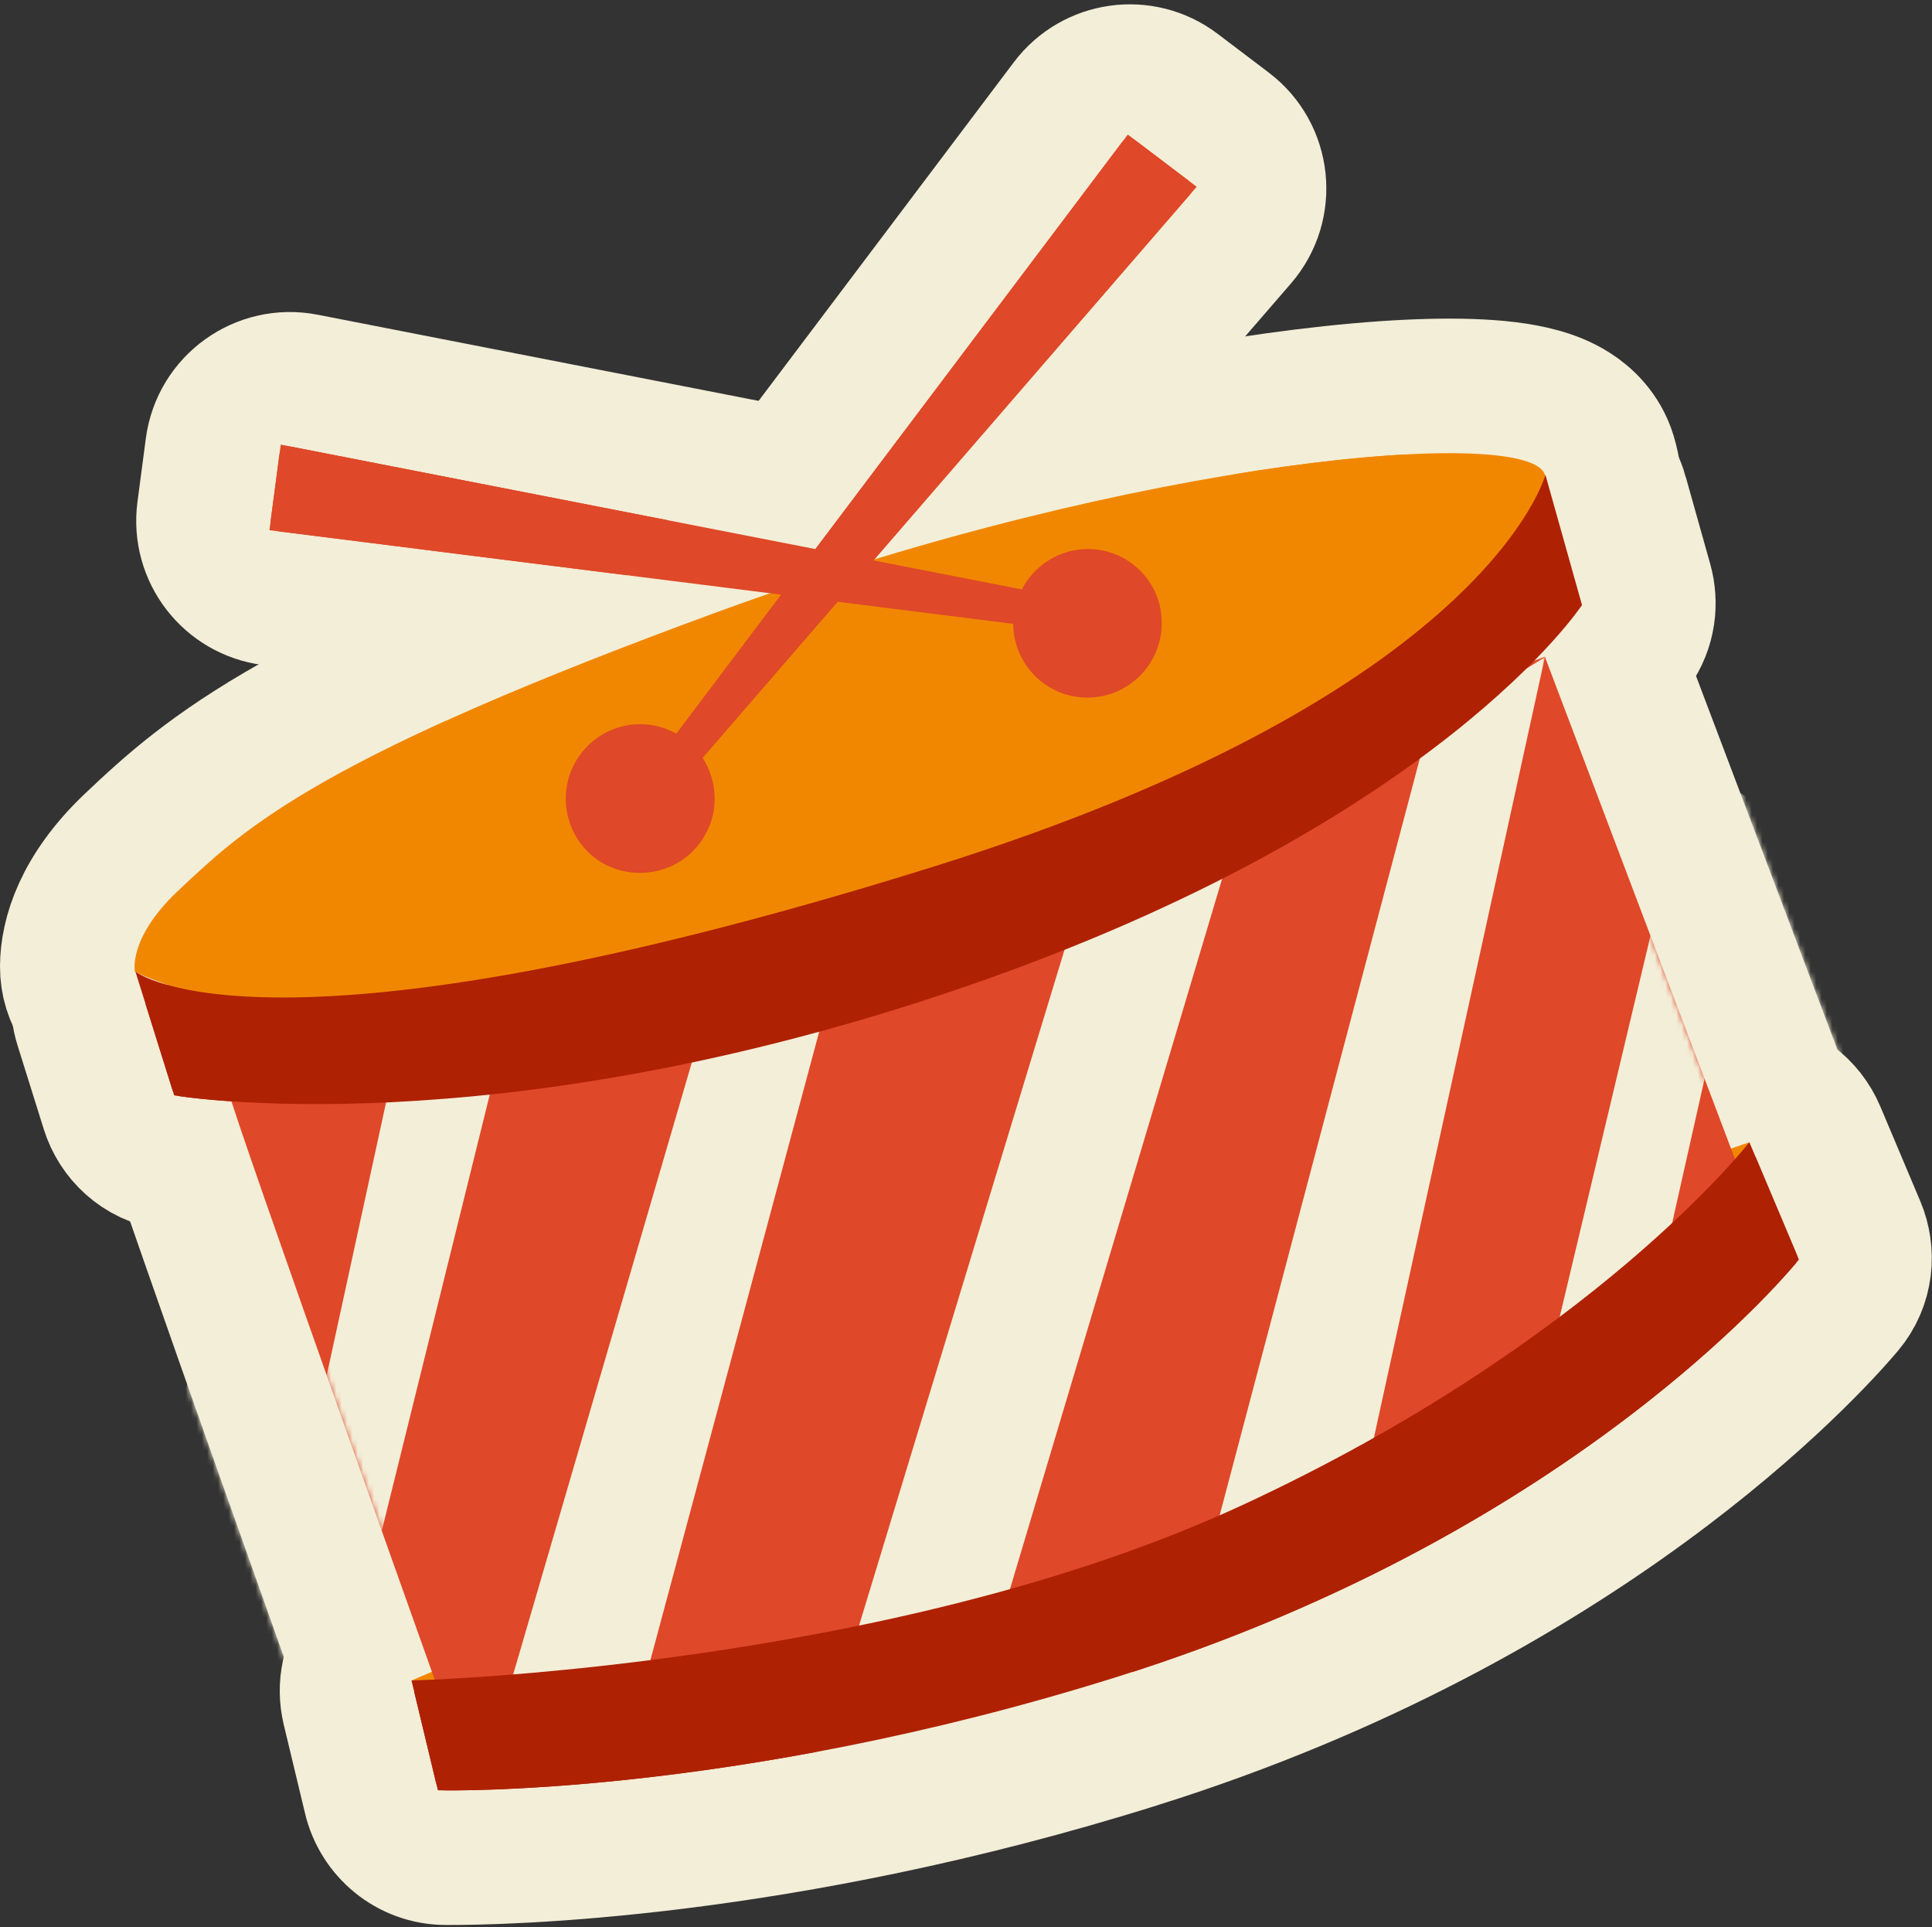 <?xml version="1.0" encoding="UTF-8"?> <svg xmlns="http://www.w3.org/2000/svg" width="359" height="358" viewBox="0 0 359 358" fill="none"><rect x="0" y="0" width="359" height="358" fill="#333333" stroke="none"/> <path d="M210.381 309.195L210.394 309.191C285.822 286.986 322.482 239.149 332.819 223.429C336.35 218.06 335.858 211.307 332.071 206.594C328.333 201.942 321.997 200.018 316.096 202.087C300.616 207.516 250.489 225.378 199.951 246.464C149.901 267.346 94.72 290.828 77.213 298.291C71.291 300.815 67.712 306.876 68.55 313.287C69.4 319.782 74.551 324.779 81.087 325.554C97.667 327.52 141.447 329.408 210.381 309.195Z" fill="#F18700" stroke="#F3EED8" stroke-width="25"></path> <path d="M129.272 101.86L129.267 101.862C92.413 115.355 69.862 125.475 54.652 134.048C39.075 142.826 31.365 149.898 24.265 156.627L24.246 156.646L24.226 156.665C15.035 165.451 12.535 173.749 12.5 179.514C12.464 185.481 16.086 190.112 20.539 192.205C30.782 197.019 84.855 217.201 190.407 172.824C239.116 152.352 266.68 135.748 281.862 122.346C296.809 109.15 302.584 96.262 299.023 84.56C297.69 80.182 294.689 77.558 292.543 76.166C290.377 74.761 288.089 73.944 286.219 73.426C282.451 72.383 277.976 71.919 273.373 71.759C263.993 71.432 251.471 72.297 236.985 74.306C207.895 78.34 169.357 87.205 129.272 101.86Z" fill="#F18700" stroke="#F3EED8" stroke-width="25"></path> <path d="M232.524 310.439L232.53 310.436C297.404 284.981 331.421 247.873 337.414 240.913C341.087 236.648 341.698 231.025 339.949 226.402L299.465 119.451C296.624 111.945 288.226 108.175 280.729 111.039L117.251 173.499L41.402 190.451C38.284 191.148 34.856 193.025 32.584 196.567C30.213 200.264 29.899 204.559 31.049 208.233C35.307 221.834 69.687 318.167 74.105 330.538C76.099 336.124 81.561 340.425 88.306 340.135C99.114 339.669 167.7 335.838 232.524 310.439Z" fill="#DF4828" stroke="#F3EED8" stroke-width="25"></path> <path d="M50.499 111.153L178.402 127.257C182.649 136.028 191.594 142.1 202.064 142.1C216.541 142.1 228.32 130.348 228.364 115.882C228.511 101.256 216.608 89.5 202.164 89.5C195.561 89.5 189.617 91.93 185.065 95.826L56.648 70.74C48.444 69.137 40.587 74.785 39.493 83.073L37.935 94.869C36.883 102.842 42.52 110.149 50.499 111.153Z" fill="#DF4828" stroke="#F3EED8" stroke-width="25"></path> <path d="M120.719 122.094C110.982 121.432 101.314 126.262 96.132 135.263C88.878 147.862 93.261 163.997 105.827 171.233L105.924 171.288L106.022 171.342C118.486 178.226 134.597 174.144 141.807 161.42C145.128 155.701 145.951 149.31 144.824 143.424L230.421 44.493C235.902 38.157 234.89 28.509 228.213 23.449L218.712 16.249C212.318 11.403 203.205 12.671 198.376 19.077L120.719 122.094Z" fill="#DF4828" stroke="#F3EED8" stroke-width="25"></path> <mask id="mask0_133_194" style="mask-type:luminance" maskUnits="userSpaceOnUse" x="17" y="94" width="337" height="259"> <path d="M232.524 310.439L232.53 310.436C297.405 284.98 331.422 247.872 337.415 240.913C341.086 236.649 341.698 231.027 339.95 226.406L298.391 116.521C295.482 108.83 286.766 105.094 279.191 108.291L179.205 150.488L40.389 190.065C37.528 190.881 34.327 192.769 32.207 196.222C29.977 199.854 29.694 204.024 30.812 207.613C34.937 220.854 69.671 318.127 74.106 330.542C76.106 336.141 81.575 340.425 88.306 340.135C99.113 339.669 167.699 335.838 232.524 310.439Z" fill="white" stroke="white" stroke-width="25"></path> </mask> <g mask="url(#mask0_133_194)"> <path d="M59.756 201.094L46.069 263.996C45.505 266.587 45.663 269.284 46.525 271.793L54.04 293.654C58.739 307.322 78.353 306.455 81.827 292.426L103.381 205.399C105.86 195.391 97.395 186.066 87.195 187.567L71.812 189.832C65.841 190.711 61.039 195.197 59.756 201.094Z" fill="#F3EED8" stroke="#F3EED8" stroke-width="25"></path> <path d="M117.019 192.284L82.256 311.346C79.264 321.594 87.998 331.453 98.532 329.717L120.224 326.143C125.839 325.218 130.394 321.094 131.871 315.598L163.817 196.693C166.578 186.418 157.7 176.767 147.231 178.662L128.354 182.08C122.948 183.058 118.559 187.009 117.019 192.284Z" fill="#F3EED8" stroke="#F3EED8" stroke-width="25"></path> <path d="M187.53 167.267L147.855 297.74C144.704 308.1 153.61 318.133 164.271 316.233L187.344 312.122C192.736 311.162 197.126 307.245 198.694 301.997L239.436 165.612C242.934 153.903 231.268 143.384 219.982 148.07L195.843 158.094C191.84 159.755 188.791 163.12 187.53 167.267Z" fill="#F3EED8" stroke="#F3EED8" stroke-width="25"></path> <path d="M252.975 133.076L214.827 277.267C211.618 289.397 224.286 299.601 235.454 293.881L259.522 281.556C263.378 279.581 266.149 275.985 267.076 271.753L298.268 129.37C301.005 116.878 287.406 107.217 276.511 113.914L259.4 124.432C256.228 126.382 253.928 129.477 252.975 133.076Z" fill="#F3EED8" stroke="#F3EED8" stroke-width="25"></path> <path d="M295.421 167.212L278.295 239.085C275.143 252.314 290.298 262.214 301.146 254.012L316.618 242.313C319.354 240.244 321.268 237.273 322.02 233.926L331.516 191.681C332.193 188.668 331.891 185.518 330.654 182.689L322.81 164.761C317.233 152.014 298.646 153.677 295.421 167.212Z" fill="#F3EED8" stroke="#F3EED8" stroke-width="25"></path> </g> <path d="M78.39 299.623C93.045 299.013 168.783 294.553 225.416 268.355C278.649 243.729 306.5 214.536 313.466 206.577C320.324 198.741 333.591 200.254 337.908 210.485L345.319 228.046C347.246 232.613 346.895 238.453 343.065 242.967C336.307 250.932 294.213 297.417 211.412 323.425L78.39 299.623ZM78.39 299.623C69.128 300.009 62.782 308.756 64.888 317.524L68.852 334.029C70.352 340.274 75.926 345.086 82.821 345.119C92.897 345.167 144.907 344.329 211.41 323.426L78.39 299.623Z" fill="#AF2103" stroke="#F3EED8" stroke-width="25"></path> <path d="M183.434 195.119L183.43 195.12C100.285 223.716 41.962 217.469 31.811 216.056C25.848 215.226 21.603 210.965 20.07 206.067L15.201 190.514C12.738 182.647 17.552 176.795 19.826 174.732C22.242 172.54 27.719 169.069 34.541 170.964C43.853 173.551 77.894 177.738 169.437 149.169L183.434 195.119ZM183.434 195.119C267.063 166.324 298.096 128.032 303.587 120.448M183.434 195.119L303.587 120.448M303.587 120.448C306.43 116.521 306.812 111.916 305.752 108.142L301.194 91.923M303.587 120.448L301.194 91.923M301.194 91.923C298.9 83.758 291.434 81.52 287.795 81.222C284.072 80.917 277.187 81.916 273.292 88.42C267.661 97.825 245.493 125.41 169.44 149.168L301.194 91.923Z" fill="#AF2103" stroke="#F3EED8" stroke-width="25"></path> <path d="M76.464 312.2C76.464 312.2 144.364 283.2 204.764 258C265.164 232.8 325.064 212.2 325.064 212.2C325.064 212.2 292.464 272 206.864 297.2C121.264 322.3 76.464 312.2 76.464 312.2Z" fill="#F18700"></path> <path d="M25.064 180.5C25.064 180.5 74.964 207.8 185.564 161.3C282.164 120.7 289.864 97.4 287.064 88.2C284.264 79 212.064 84.9 133.564 113.6C60.364 140.4 46.264 153 32.864 165.7C23.764 174.4 25.064 180.5 25.064 180.5Z" fill="#F18700"></path> <path d="M42.565 203C42.565 205.1 86.364 327.7 86.364 327.7C86.364 327.7 159.564 325.6 227.964 298.8C296.264 272 328.664 231.9 328.664 231.9L287.064 122L120.864 185.5L42.565 203Z" fill="#DF4828"></path> <path d="M202.164 102C196.764 102 192.164 105.1 189.864 109.5L52.164 82.6L50.065 98.5L188.264 115.9C188.364 123.5 194.464 129.6 202.064 129.6C209.664 129.6 215.864 123.4 215.864 115.8C215.964 108.2 209.764 102 202.164 102Z" fill="#DF4828"></path> <path d="M130.964 155.2C133.664 150.6 133.264 145 130.564 140.8L222.364 34.7L209.564 25L125.664 136.3C119.064 132.6 110.764 134.9 106.964 141.5C103.164 148.1 105.464 156.6 112.064 160.4C118.764 164.1 127.264 161.8 130.964 155.2Z" fill="#DF4828"></path> <mask id="mask1_133_194" style="mask-type:luminance" maskUnits="userSpaceOnUse" x="42" y="119" width="287" height="209"> <path d="M42.364 202.5C42.364 204.6 86.364 327.7 86.364 327.7C86.364 327.7 159.564 325.6 227.964 298.8C296.264 272 328.664 231.9 328.664 231.9L285.964 119L183.364 162.3L42.364 202.5Z" fill="white"></path> </mask> <g mask="url(#mask1_133_194)"> <path d="M72.264 202.4L58.164 267.2L68.064 296L91.964 199.5L72.264 202.4Z" fill="#F3EED8"></path> <path d="M129.364 194.6L93.364 317.9L119.464 313.6L152.564 190.4L129.364 194.6Z" fill="#F3EED8"></path> <path d="M199.764 170L158.864 304.5L186.364 299.6L228.664 158L199.764 170Z" fill="#F3EED8"></path> <path d="M265.264 135.5L225.764 284.8L254.664 270L287.064 122.1L265.264 135.5Z" fill="#F3EED8"></path> <path d="M308.964 164.3L289.164 247.4L309.664 231.9L319.464 188.3L308.964 164.3Z" fill="#F3EED8"></path> </g> <path d="M76.464 312.2C76.464 312.2 165.164 310 230.664 279.7C296.164 249.4 325.064 212.2 325.064 212.2L334.264 234C334.264 234 294.264 284.3 207.664 311.5C135.764 334.1 81.364 332.6 81.364 332.6L76.464 312.2Z" fill="#AF2103"></path> <path d="M32.364 203.5C32.364 203.5 91.264 213.6 179.364 183.3C267.364 153 293.964 112.4 293.964 112.4L287.164 88.2C287.164 88.2 276.564 128.8 173.164 161.1C49.164 199.8 25.164 180.5 25.164 180.5L32.364 203.5Z" fill="#AF2103"></path> </svg> 